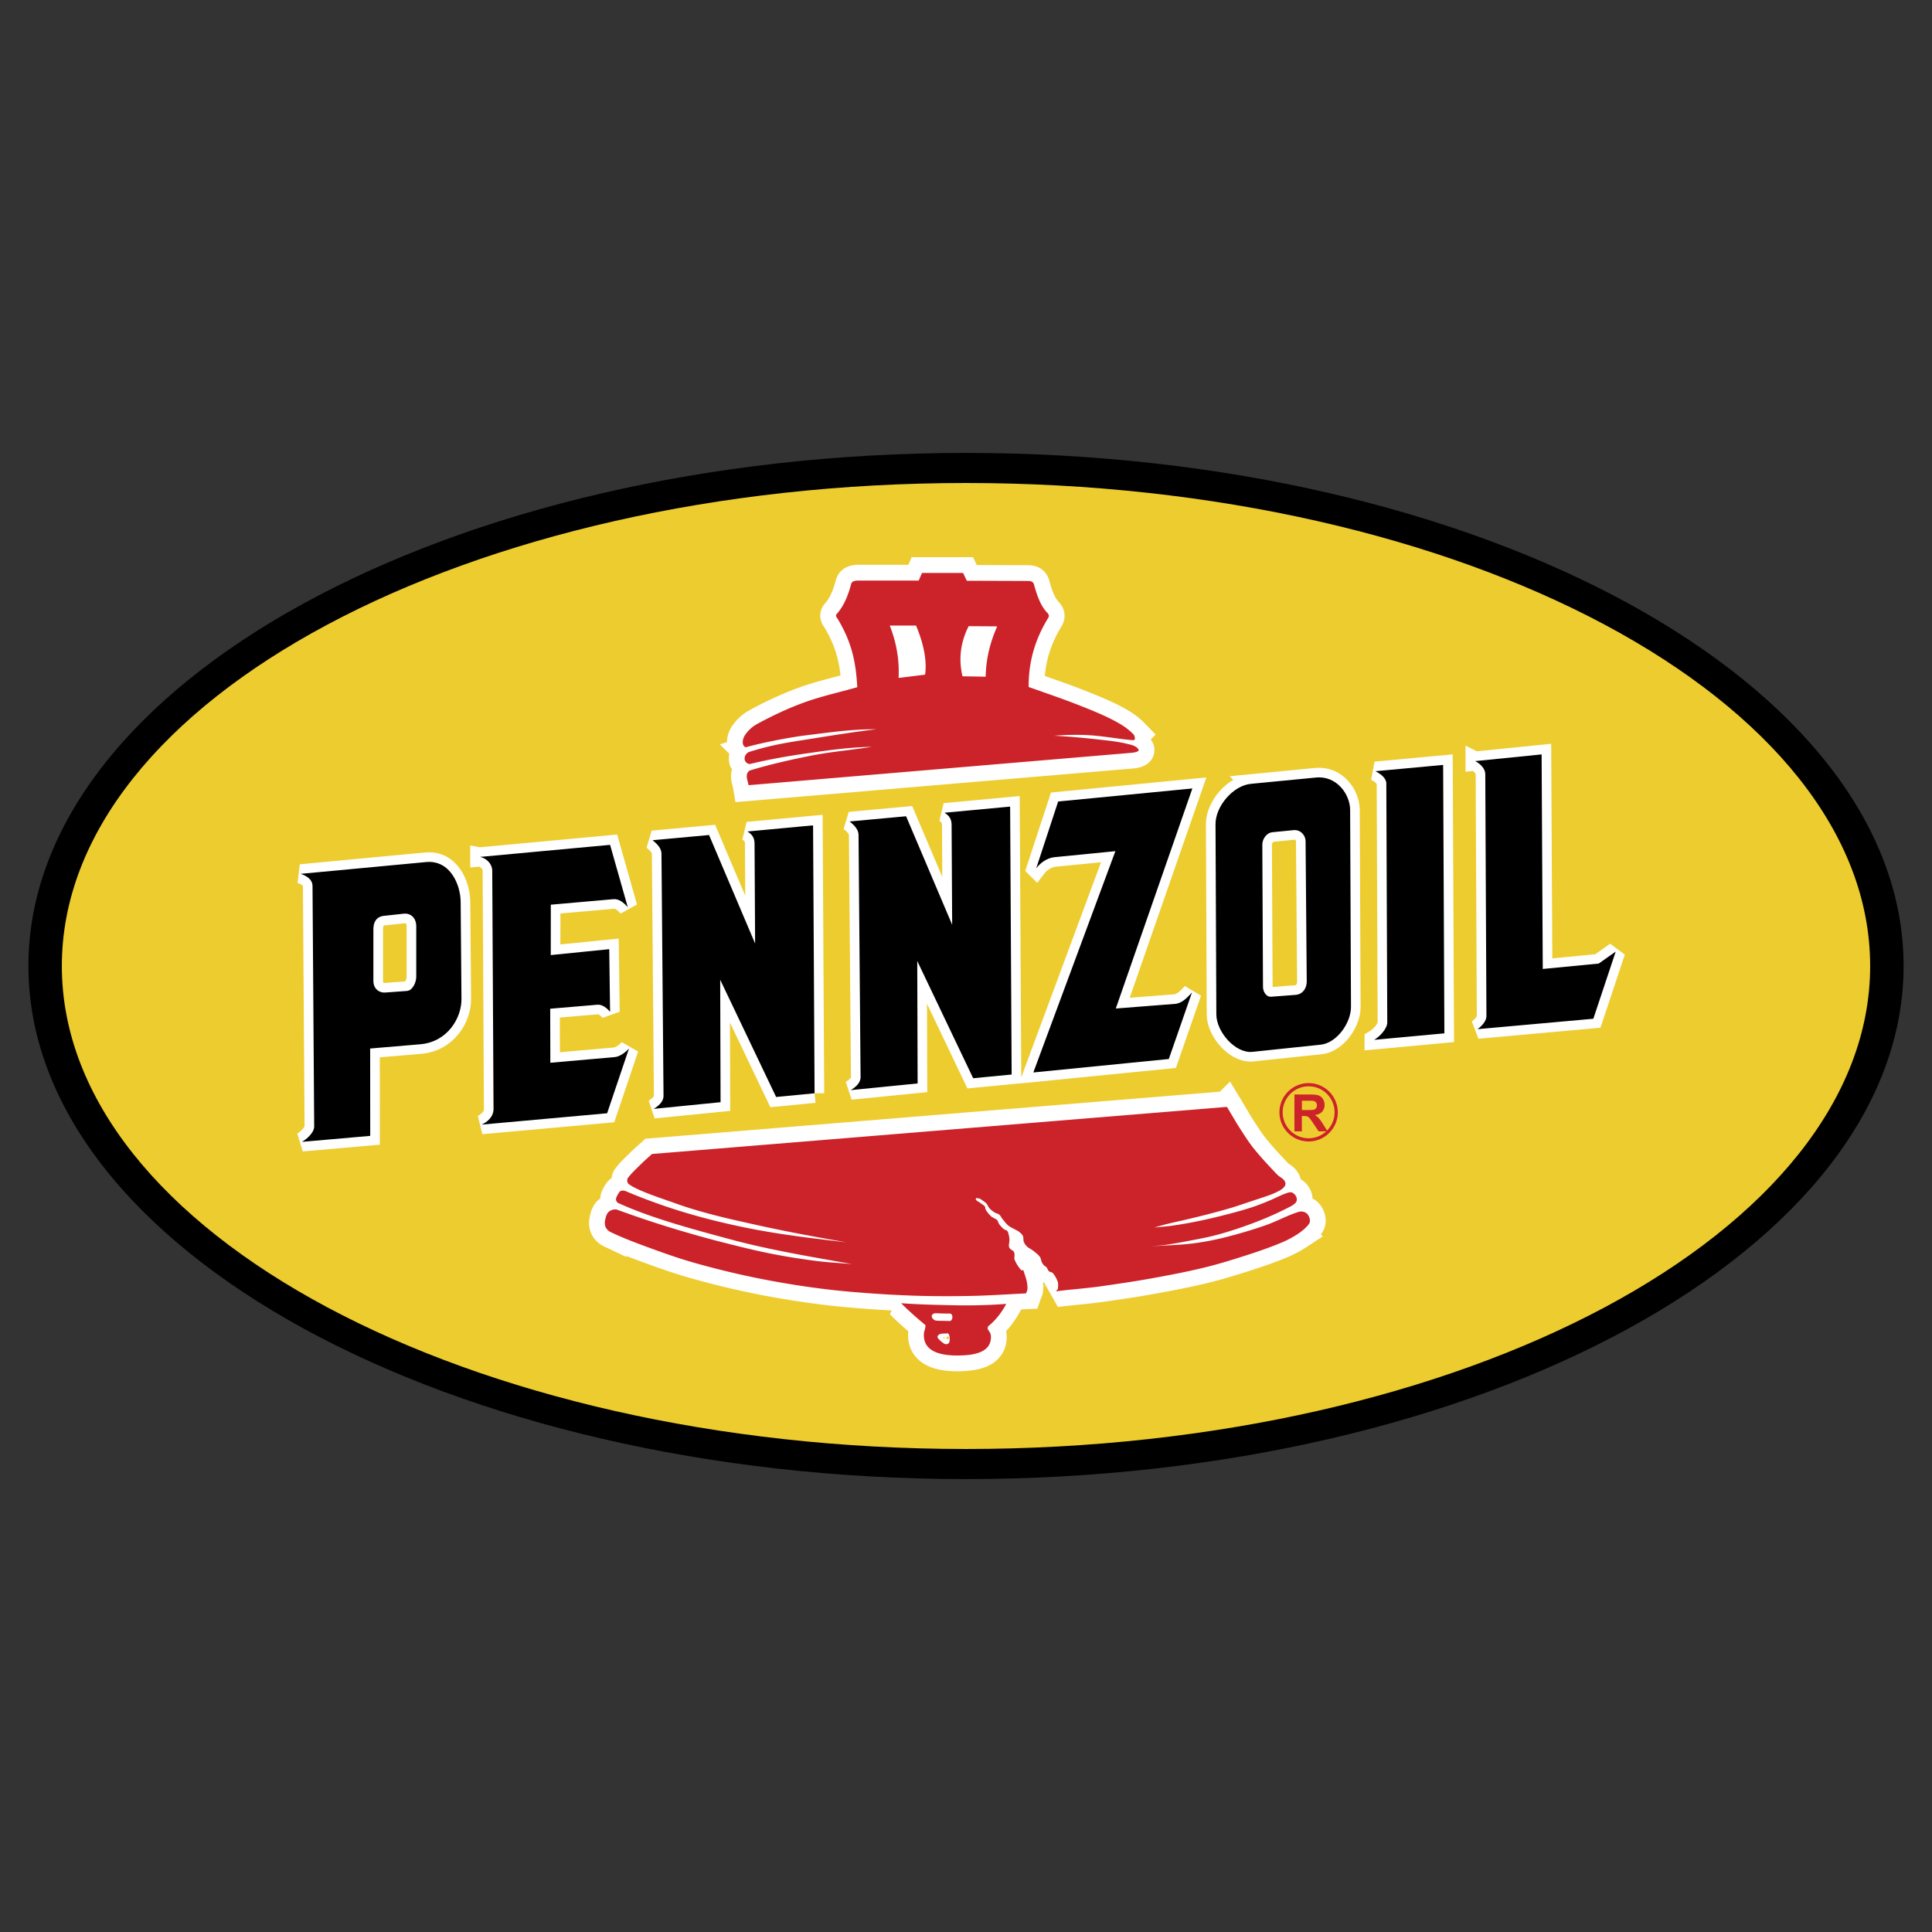 <svg xmlns="http://www.w3.org/2000/svg" width="2500" height="2500" viewBox="0 0 192.756 192.756"><rect x="0" y="0" width="192.756" height="192.756" fill="#333333" stroke="none"/><path fill-rule="evenodd" clip-rule="evenodd" fill="#fff" fill-opacity="0" d="M0 0h192.756v192.756H0V0z"/><path d="M96.378 45.188c51.522 0 93.544 22.996 93.544 51.19 0 28.195-42.021 51.19-93.544 51.19-51.522 0-93.543-22.995-93.543-51.19-.001-28.194 42.021-51.19 93.543-51.19z" fill-rule="evenodd" clip-rule="evenodd"/><path d="M96.378 48.189c49.685 0 90.208 21.646 90.208 48.188s-40.523 48.189-90.208 48.189c-49.685 0-90.208-21.647-90.208-48.189s40.523-48.188 90.208-48.188z" fill-rule="evenodd" clip-rule="evenodd" fill="#edcc2f"/><path d="M147.174 75.936l6.633-.668.115 21.406 5.582-.539 1.695-1.194-2.232 6.699-11.551 1.04c.389-.287.889-.782.885-1.31l-.115-24.139c-.002-.534-.483-1.033-1.012-1.295zM137.1 103.745c.543-.312 1.309-1.104 1.307-1.743l-.094-23.84c-.002-.545-.607-.983-1.092-1.217l6.76-.629.125 26.78-7.006.649zm-33.715-17.116l2.188-6.662 13.389-1.301-7.639 21.954 5.918-.462c.674-.053 1.205-.615 1.68-1.134l-2.309 6.633L103.096 107l8.186-22.079-6.084.601c-.677.065-1.368.517-1.813 1.107zm-2.453 20.576l-3.838.37-5.58-11.696.037 12.216-6.673.667c.438-.266.987-.691.982-1.297l-.204-24.173c-.004-.484-.352-.908-.89-1.334l5.635-.519 4.597 10.826-.056-9.955c-.003-.543-.186-.896-.705-1.223l6.544-.612.151 26.73zm-19.661 1.871l-3.837.371-5.58-11.697.037 12.216-6.673.667c.438-.266.987-.691.982-1.297l-.204-24.172c-.004-.485-.352-.909-.89-1.335l5.635-.519 4.597 10.826-.056-9.955c-.003-.543-.186-.896-.704-1.223l6.543-.612.15 26.73zm-33.395-23.58c.713.127 1.232.756 1.235 1.34l.129 23.814c.004.771-.633 1.316-1.197 1.554l12.53-1.134 2.183-6.464c-.337.388-.922.815-1.413.859l-6.436.567-.013-5.392 4.714-.4c.481-.041.957.339 1.259.714l-.083-6.254-5.834.588.004-5.027 6.247-.551c.568-.051 1.039.362 1.43.793l-1.763-6.212-12.992 1.205zM37.253 97.858v-5.153c0-.735.319-1.253 1.062-1.333l1.965-.213c.665-.071 1.249.386 1.249 1.264v5.037c0 .562-.369 1.366-.93 1.407l-2.178.159c-.549.04-1.168-.333-1.168-1.168zm-7.255-10.674c.599.205 1.177.542 1.182 1.225l.166 23.984c.004.605-.749 1.268-1.222 1.531l6.813-.598-.007-8.716 4.981-.421c2.761-.232 4.146-2.641 4.129-4.529l-.081-9.69c-.015-1.688-1.038-4.191-3.453-3.962l-12.508 1.176zm94.799-8.98l6.506-.63c2.055-.199 3.393 1.668 3.4 3.232l.084 19.645c.006 1.612-1.42 3.609-3.023 3.777l-6.799.714c-1.723.181-3.604-2.004-3.611-3.736l-.082-18.973c-.01-1.784 1.748-3.857 3.525-4.029zm1.144 6.074c-.004-.536.393-1.185 1.016-1.247l2.1-.208c.723-.071 1.195.545 1.201 1.085l.115 13.964c.006.841-.5 1.342-1.086 1.385l-2.469.186c-.514.038-.807-.549-.809-.97l-.068-14.195z" fill="none" stroke="#fff" stroke-width="1.918" stroke-linecap="square" stroke-miterlimit="2.613"/><path d="M147.174 75.936l6.633-.668.115 21.406 5.582-.539 1.695-1.194-2.232 6.699-11.551 1.04c.389-.287.889-.782.885-1.31l-.115-24.139c-.002-.534-.483-1.033-1.012-1.295zM137.1 103.745c.543-.312 1.309-1.104 1.307-1.743l-.094-23.84c-.002-.545-.607-.983-1.092-1.217l6.76-.629.125 26.78-7.006.649zm-33.715-17.116l2.188-6.662 13.389-1.301-7.639 21.954 5.918-.462c.674-.053 1.205-.615 1.68-1.134l-2.309 6.633L103.096 107l8.186-22.079-6.084.601c-.677.065-1.368.517-1.813 1.107zm-2.453 20.576l-3.838.37-5.58-11.696.037 12.216-6.673.667c.438-.266.987-.691.982-1.297l-.204-24.173c-.004-.484-.352-.908-.89-1.334l5.635-.519 4.597 10.826-.056-9.955c-.003-.543-.186-.896-.705-1.223l6.544-.612.151 26.73zm-19.661 1.871l-3.837.371-5.58-11.697.037 12.216-6.673.667c.438-.266.987-.691.982-1.297l-.204-24.172c-.004-.485-.352-.909-.89-1.335l5.635-.519 4.597 10.826-.056-9.955c-.003-.543-.186-.896-.704-1.223l6.543-.612.15 26.73zm-33.395-23.58c.713.127 1.232.756 1.235 1.34l.129 23.814c.004.771-.633 1.316-1.197 1.554l12.53-1.134 2.183-6.464c-.337.388-.922.815-1.413.859l-6.436.567-.013-5.392 4.714-.4c.481-.041.957.339 1.259.714l-.083-6.254-5.834.588.004-5.027 6.247-.551c.568-.051 1.039.362 1.43.793l-1.763-6.212-12.992 1.205zM37.253 97.858v-5.153c0-.735.319-1.253 1.062-1.333l1.965-.213c.665-.071 1.249.386 1.249 1.264v5.037c0 .562-.369 1.366-.93 1.407l-2.178.159c-.549.04-1.168-.333-1.168-1.168zm-7.255-10.674c.599.205 1.177.542 1.182 1.225l.166 23.984c.004.605-.749 1.268-1.222 1.531l6.813-.598-.007-8.716 4.981-.421c2.761-.232 4.146-2.641 4.129-4.529l-.081-9.69c-.015-1.688-1.038-4.191-3.453-3.962l-12.508 1.176zm94.799-8.98l6.506-.63c2.055-.199 3.393 1.668 3.4 3.232l.084 19.645c.006 1.612-1.42 3.609-3.023 3.777l-6.799.714c-1.723.181-3.604-2.004-3.611-3.736l-.082-18.973c-.01-1.784 1.748-3.857 3.525-4.029zm1.144 6.074c-.004-.536.393-1.185 1.016-1.247l2.1-.208c.723-.071 1.195.545 1.201 1.085l.115 13.964c.006.841-.5 1.342-1.086 1.385l-2.469.186c-.514.038-.807-.549-.809-.97l-.068-14.195z" fill-rule="evenodd" clip-rule="evenodd"/><path d="M85.532 68.56c-1.797.519-3.636.912-5.391 1.558-1.59.584-3.129 1.312-4.617 2.123a3.477 3.477 0 0 0-1.136 1.012c-.19.264-.328.618-.271.938.034.193.183.4.37.346 1.349-.394 4.246-.966 5.826-1.16 2.477-.305 4.69-.636 7.135-.617-2 .218-4.998.71-6.912 1.012-2.316.365-3.509.552-5.752 1.234a.728.728 0 0 0-.494.741c.034.297.351.522.568.469 1.824-.444 3.666-.77 5.53-1.037 2.27-.325 4.213-.617 6.591-.667-2.082.329-4.03.477-6.098.889-2.026.403-4.046.859-6.023 1.457-.186.056-.323.276-.345.469-.04.34.115.674.172 1.012l38.245-3.235c.242-.021.779-.114.656-.326-.217-.378-.752-.474-1.176-.576-.998-.242-2.027-.333-3.047-.447a73.31 73.31 0 0 0-4.199-.353c1.193-.086 2.461-.123 3.664-.039 1.42.098 2.816.375 4.229.486.277.021.16-.45.035-.577a6.03 6.03 0 0 0-1.082-.882c-1.23-.782-2.777-1.402-4.129-1.941-1.729-.689-3.502-1.286-5.254-1.909-.016-2.641.717-4.875 1.926-6.846.145-.232.107-.377-.082-.574-.643-.673-.998-1.675-1.311-2.808-.072-.263-.287-.348-.555-.349l-6.148-.021-.369-.779h-4.1l-.328.759h-5.944c-.379 0-.719.038-.799.349-.342 1.321-.826 2.315-1.424 2.969-.19.208-.004.36.096.528 1.496 2.49 1.807 4.514 1.943 6.792zm10.495-1.086c-.365-1.568-.278-3.214.614-5.001l2.849.02c-.68 1.55-1.123 3.199-1.146 5.022l-2.317-.041zm-7.256-5.063c.676 1.715.97 3.457.881 5.227l2.644-.328c.18-1.202-.049-2.876-.902-4.898h-2.623v-.001z" fill="none" stroke="#fff" stroke-width="3.144" stroke-linecap="square" stroke-miterlimit="2.613"/><path d="M85.532 68.56c-1.797.519-3.636.912-5.391 1.558-1.59.584-3.129 1.312-4.617 2.123a3.477 3.477 0 0 0-1.136 1.012c-.19.264-.328.618-.271.938.034.193.183.4.37.346 1.349-.394 4.246-.966 5.826-1.16 2.477-.305 4.69-.636 7.135-.617-2 .218-4.998.71-6.912 1.012-2.316.365-3.509.552-5.752 1.234a.728.728 0 0 0-.494.741c.034.297.351.522.568.469 1.824-.444 3.666-.77 5.53-1.037 2.27-.325 4.213-.617 6.591-.667-2.082.329-4.03.477-6.098.889-2.026.403-4.046.859-6.023 1.457-.186.056-.323.276-.345.469-.04.34.115.674.172 1.012l38.245-3.235c.242-.021.779-.114.656-.326-.217-.378-.752-.474-1.176-.576-.998-.242-2.027-.333-3.047-.447a73.31 73.31 0 0 0-4.199-.353c1.193-.086 2.461-.123 3.664-.039 1.42.098 2.816.375 4.229.486.277.021.16-.45.035-.577a6.03 6.03 0 0 0-1.082-.882c-1.23-.782-2.777-1.402-4.129-1.941-1.729-.689-3.502-1.286-5.254-1.909-.016-2.641.717-4.875 1.926-6.846.145-.232.107-.377-.082-.574-.643-.673-.998-1.675-1.311-2.808-.072-.263-.287-.348-.555-.349l-6.148-.021-.369-.779h-4.1l-.328.759h-5.944c-.379 0-.719.038-.799.349-.342 1.321-.826 2.315-1.424 2.969-.19.208-.004.36.096.528 1.496 2.49 1.807 4.514 1.943 6.792zm10.495-1.086c-.365-1.568-.278-3.214.614-5.001l2.849.02c-.68 1.55-1.123 3.199-1.146 5.022l-2.317-.041zm-7.256-5.063c.676 1.715.97 3.457.881 5.227l2.644-.328c.18-1.202-.049-2.876-.902-4.898h-2.623v-.001z" fill-rule="evenodd" clip-rule="evenodd" fill="#cc2229"/><path d="M100.396 130.091c-.473.864-1.033 1.603-1.76 2.194-.109.088-.121.291-.041.406.16.229.275.346.27.745-.021 1.483-1.635 1.788-3.264 1.802-2.063.018-3.402-.54-3.427-1.991-.007-.408.109-.544.149-.84.01-.077.032-.181-.027-.23-.825-.689-1.635-1.392-2.384-2.154 1.765.132 3.531.164 5.297.204a54.78 54.78 0 0 0 5.187-.136zm-7.098.934c-.16-.002-.362.153-.338.312.03.209.236.403.447.42.427.034.887.021 1.341.04.121.006.2-.104.244-.216a.536.536 0 0 0-.014-.38c-.032-.078-.12-.15-.204-.148-.488.011-.989-.022-1.476-.028zm1.41 2.208c-.033-.083-.087-.21-.176-.203-.148.012-.465.016-.637.04-.156.023-.199.066-.312.177-.059.057-.057.175-.014.243.105.171.575.596.786.623a.365.365 0 0 0 .325-.135c.099-.135.091-.585.028-.745zm27.704-22.798c.449.743.877 1.499 1.348 2.228.428.663.852 1.333 1.348 1.946.729.899 1.52 1.747 2.32 2.583.188.195.453.306.637.505.098.106.184.248.188.394.002.137-.078.272-.168.374a1.81 1.81 0 0 1-.488.355 6.792 6.792 0 0 1-.879.394c-.66.244-1.334.45-2.002.674-.605.201-1.205.415-1.816.599-.762.229-1.531.435-2.301.636-.734.192-1.473.367-2.209.543-.672.16-1.35.301-2.021.468-.408.102-.811.225-1.217.337.631-.066 1.266-.106 1.893-.199a43.9 43.9 0 0 0 2.576-.454 58.86 58.86 0 0 0 2.711-.636 42.549 42.549 0 0 0 2.471-.697 25.893 25.893 0 0 0 1.908-.728c.562-.233 1.104-.532 1.682-.728.182-.061.389-.113.561-.029a.83.83 0 0 1 .395.469c.055.159.043.369-.061.5-.184.231-.467.366-.729.5-.791.408-1.602.78-2.424 1.121-.871.361-1.758.685-2.65.985-.789.265-1.588.508-2.395.712-.795.201-1.604.346-2.408.5-.781.149-1.562.296-2.35.409-.516.074-1.039.101-1.561.151 1.404-.095 2.816-.115 4.213-.285a27.048 27.048 0 0 0 3.289-.626 45.911 45.911 0 0 0 3.98-1.186c1.125-.39 2.174-.988 3.312-1.342a.927.927 0 0 1 .715.089c.193.115.32.343.381.56.051.181.045.409-.068.56-.295.392-.688.711-1.096.984a10.21 10.21 0 0 1-1.744.917c-1.119.465-2.27.858-3.422 1.229-1.398.449-2.803.885-4.229 1.23-1.738.422-3.498.756-5.258 1.074-1.662.301-3.336.544-5.01.782-1.432.204-3.047.318-4.48.499.107-.137.205-.211.205-.34 0-.199.039-.409-.025-.598a2.801 2.801 0 0 0-.479-.863c-.094-.114-.289-.099-.398-.199-.115-.105-.15-.278-.252-.397-.068-.082-.18-.122-.252-.199a1.137 1.137 0 0 1-.199-.279c-.09-.183-.092-.407-.213-.571-.172-.231-.412-.403-.637-.584-.201-.161-.451-.262-.639-.438a1.291 1.291 0 0 1-.318-.465c-.072-.183-.01-.405-.092-.584-.078-.167-.23-.293-.373-.411-.121-.102-.273-.16-.412-.239-.221-.129-.467-.222-.664-.386-.223-.186-.396-.426-.584-.65-.115-.139-.18-.322-.318-.438-.135-.113-.33-.131-.479-.227a2.589 2.589 0 0 1-.504-.411c-.127-.14-.18-.338-.305-.479-.117-.128-.268-.224-.412-.318-.1-.065-.174-.157-.293-.173-.1-.013-.344-.11-.357.026-.02.172.303.291.438.398.152.122.338.211.465.358.053.062.02.165.053.239.053.118.121.23.199.332.121.156.252.308.398.438.086.074.195.113.293.173s.217.097.291.186c.092.109.104.271.188.385.135.185.289.356.465.505.098.085.256.089.344.186.088.096.115.234.146.359.045.173.076.352.08.531.004.217-.072.434-.053.65a.444.444 0 0 0 .133.252c.098.107.256.15.344.266.062.08.07.192.08.292.02.177-.055.368.014.531.154.371.379.716.637 1.022.051.059.154.004.23.006.115.384.262.761.344 1.152.053.252.078.513.061.77-.01.143-.094.27-.141.404-1.826.084-3.652.213-5.479.25-1.864.039-3.729.037-5.592-.021a117.456 117.456 0 0 1-5.749-.336 75.602 75.602 0 0 1-4.698-.515 89.563 89.563 0 0 1-5.682-.984 85.638 85.638 0 0 1-5.995-1.477c-1.611-.462-3.191-1.03-4.764-1.61-1.18-.435-2.358-.885-3.49-1.432a1.04 1.04 0 0 1-.492-.492c-.097-.218-.096-.482-.044-.716.064-.296.145-.636.38-.827.224-.184.578-.278.85-.179a105.65 105.65 0 0 0 6.51 2.146c1.321.386 2.647.759 3.981 1.097 1.582.4 3.165.8 4.765 1.118 1.511.301 3.035.541 4.563.738 1.188.153 2.386.209 3.579.313-4.076-.728-8.188-1.4-12.191-2.483-3.723-1.007-7.812-2.093-11.118-3.602a.425.425 0 0 1-.215-.524c.066-.193.204-.43.328-.592.138-.182.457-.141.626-.069a59.088 59.088 0 0 0 4.138 1.566c2.626.885 5.383 1.582 8.098 2.125 3.253.65 6.487 1.021 9.775 1.409-2.883-.504-5.753-1.025-8.612-1.655-2.772-.61-5.718-1.25-8.389-2.215-1.259-.455-3.821-1.259-4.72-1.946-.167-.127-.194-.46-.066-.626.382-.497.866-.938 1.319-1.387.345-.342.716-.656 1.074-.984l57.359-4.699z" fill="none" stroke="#fff" stroke-width="3.144" stroke-linecap="square" stroke-miterlimit="2.613"/><path d="M100.396 130.091c-.473.864-1.033 1.603-1.76 2.194-.109.088-.121.291-.041.406.16.229.275.346.27.745-.021 1.483-1.635 1.788-3.264 1.802-2.063.018-3.402-.54-3.427-1.991-.007-.408.109-.544.149-.84.01-.077.032-.181-.027-.23-.825-.689-1.635-1.392-2.384-2.154 1.765.132 3.531.164 5.297.204a54.78 54.78 0 0 0 5.187-.136zm-7.098.934c-.16-.002-.362.153-.338.312.03.209.236.403.447.42.427.034.887.021 1.341.04.121.006.2-.104.244-.216a.536.536 0 0 0-.014-.38c-.032-.078-.12-.15-.204-.148-.488.011-.989-.022-1.476-.028zm1.41 2.208c-.033-.083-.087-.21-.176-.203-.148.012-.465.016-.637.04-.156.023-.199.066-.312.177-.059.057-.057.175-.014.243.105.171.575.596.786.623a.365.365 0 0 0 .325-.135c.099-.135.091-.585.028-.745zm27.704-22.798c.449.743.877 1.499 1.348 2.228.428.663.852 1.333 1.348 1.946.729.899 1.52 1.747 2.32 2.583.188.195.453.306.637.505.098.106.184.248.188.394.002.137-.078.272-.168.374a1.81 1.81 0 0 1-.488.355 6.792 6.792 0 0 1-.879.394c-.66.244-1.334.45-2.002.674-.605.201-1.205.415-1.816.599-.762.229-1.531.435-2.301.636-.734.192-1.473.367-2.209.543-.672.16-1.35.301-2.021.468-.408.102-.811.225-1.217.337.631-.066 1.266-.106 1.893-.199a43.9 43.9 0 0 0 2.576-.454 58.86 58.86 0 0 0 2.711-.636 42.549 42.549 0 0 0 2.471-.697 25.893 25.893 0 0 0 1.908-.728c.562-.233 1.104-.532 1.682-.728.182-.061.389-.113.561-.029a.83.83 0 0 1 .395.469c.055.159.043.369-.061.5-.184.231-.467.366-.729.5-.791.408-1.602.78-2.424 1.121-.871.361-1.758.685-2.65.985-.789.265-1.588.508-2.395.712-.795.201-1.604.346-2.408.5-.781.149-1.562.296-2.35.409-.516.074-1.039.101-1.561.151 1.404-.095 2.816-.115 4.213-.285a27.048 27.048 0 0 0 3.289-.626 45.911 45.911 0 0 0 3.98-1.186c1.125-.39 2.174-.988 3.312-1.342a.927.927 0 0 1 .715.089c.193.115.32.343.381.56.051.181.045.409-.068.56-.295.392-.688.711-1.096.984a10.21 10.21 0 0 1-1.744.917c-1.119.465-2.27.858-3.422 1.229-1.398.449-2.803.885-4.229 1.23-1.738.422-3.498.756-5.258 1.074-1.662.301-3.336.544-5.01.782-1.432.204-3.047.318-4.48.499.107-.137.205-.211.205-.34 0-.199.039-.409-.025-.598a2.801 2.801 0 0 0-.479-.863c-.094-.114-.289-.099-.398-.199-.115-.105-.15-.278-.252-.397-.068-.082-.18-.122-.252-.199a1.137 1.137 0 0 1-.199-.279c-.09-.183-.092-.407-.213-.571-.172-.231-.412-.403-.637-.584-.201-.161-.451-.262-.639-.438a1.291 1.291 0 0 1-.318-.465c-.072-.183-.01-.405-.092-.584-.078-.167-.23-.293-.373-.411-.121-.102-.273-.16-.412-.239-.221-.129-.467-.222-.664-.386-.223-.186-.396-.426-.584-.65-.115-.139-.18-.322-.318-.438-.135-.113-.33-.131-.479-.227a2.589 2.589 0 0 1-.504-.411c-.127-.14-.18-.338-.305-.479-.117-.128-.268-.224-.412-.318-.1-.065-.174-.157-.293-.173-.1-.013-.344-.11-.357.026-.02.172.303.291.438.398.152.122.338.211.465.358.053.062.02.165.053.239.053.118.121.23.199.332.121.156.252.308.398.438.086.074.195.113.293.173s.217.097.291.186c.092.109.104.271.188.385.135.185.289.356.465.505.098.085.256.089.344.186.088.096.115.234.146.359.045.173.076.352.08.531.004.217-.072.434-.053.65a.444.444 0 0 0 .133.252c.098.107.256.15.344.266.062.08.07.192.08.292.02.177-.055.368.014.531.154.371.379.716.637 1.022.051.059.154.004.23.006.115.384.262.761.344 1.152.053.252.078.513.061.77-.01.143-.094.27-.141.404-1.826.084-3.652.213-5.479.25-1.864.039-3.729.037-5.592-.021a117.456 117.456 0 0 1-5.749-.336 75.602 75.602 0 0 1-4.698-.515 89.563 89.563 0 0 1-5.682-.984 85.638 85.638 0 0 1-5.995-1.477c-1.611-.462-3.191-1.03-4.764-1.61-1.18-.435-2.358-.885-3.49-1.432a1.04 1.04 0 0 1-.492-.492c-.097-.218-.096-.482-.044-.716.064-.296.145-.636.38-.827.224-.184.578-.278.85-.179a105.65 105.65 0 0 0 6.51 2.146c1.321.386 2.647.759 3.981 1.097 1.582.4 3.165.8 4.765 1.118 1.511.301 3.035.541 4.563.738 1.188.153 2.386.209 3.579.313-4.076-.728-8.188-1.4-12.191-2.483-3.723-1.007-7.812-2.093-11.118-3.602a.425.425 0 0 1-.215-.524c.066-.193.204-.43.328-.592.138-.182.457-.141.626-.069a59.088 59.088 0 0 0 4.138 1.566c2.626.885 5.383 1.582 8.098 2.125 3.253.65 6.487 1.021 9.775 1.409-2.883-.504-5.753-1.025-8.612-1.655-2.772-.61-5.718-1.25-8.389-2.215-1.259-.455-3.821-1.259-4.72-1.946-.167-.127-.194-.46-.066-.626.382-.497.866-.938 1.319-1.387.345-.342.716-.656 1.074-.984l57.359-4.699zM129.145 112.873v-3.676h1.564c.393 0 .678.033.855.099.178.066.32.184.428.353s.16.361.16.579a.986.986 0 0 1-.244.684c-.16.18-.404.293-.727.339.16.095.293.197.398.31.104.112.244.311.422.597l.449.717h-.889l-.535-.8c-.191-.286-.322-.466-.393-.54s-.145-.125-.223-.153a1.246 1.246 0 0 0-.375-.041h-.148v1.534h-.742v-.002zm.744-2.121h.549c.355 0 .578-.015.666-.045a.398.398 0 0 0 .209-.156.484.484 0 0 0 .076-.275.447.447 0 0 0-.1-.3.462.462 0 0 0-.281-.145 6.487 6.487 0 0 0-.541-.012h-.578v.933z" fill-rule="evenodd" clip-rule="evenodd" fill="#cc2229"/><path d="M130.562 108.383c1.428 0 2.59 1.163 2.59 2.59s-1.162 2.591-2.59 2.591c-1.426 0-2.59-1.164-2.59-2.591s1.165-2.59 2.59-2.59zm0-.322a2.918 2.918 0 0 1 2.912 2.912c0 1.604-1.309 2.912-2.912 2.912s-2.912-1.308-2.912-2.912a2.918 2.918 0 0 1 2.912-2.912z" fill-rule="evenodd" clip-rule="evenodd" fill="#cc2229"/></svg>
